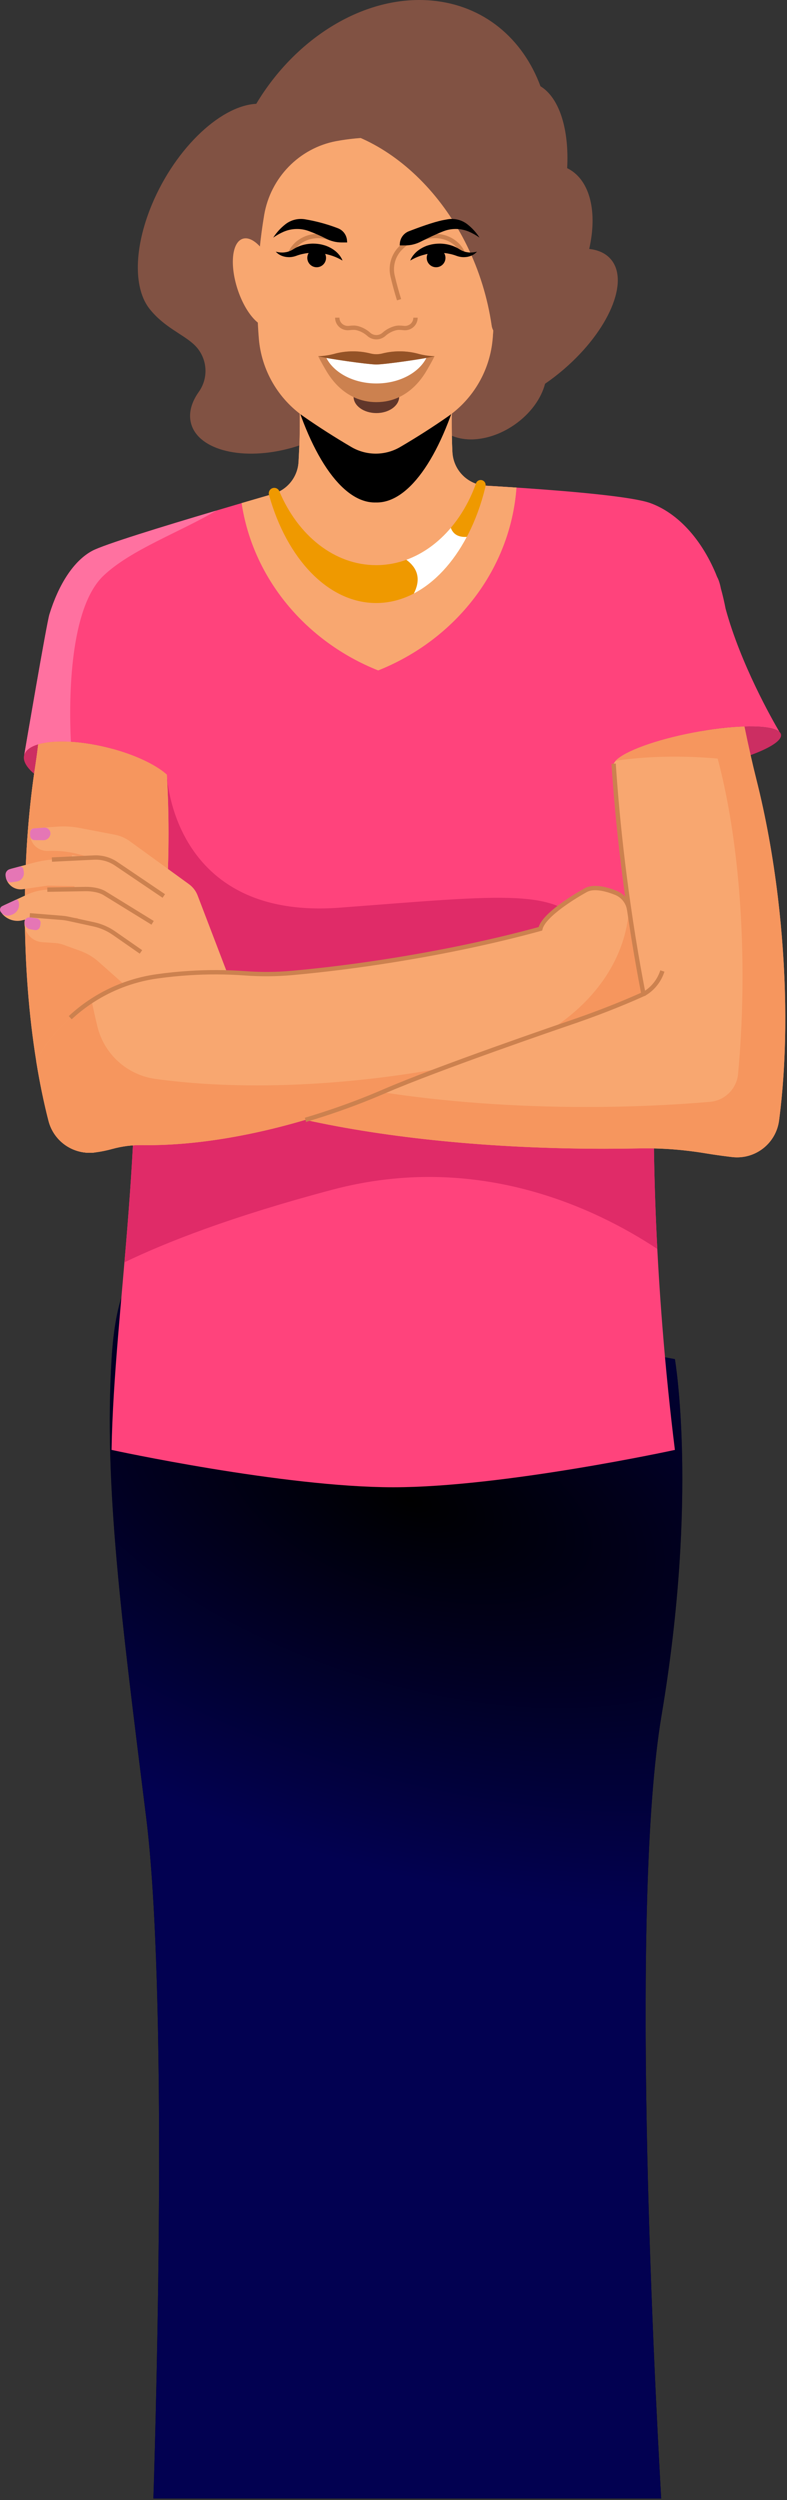 <?xml version="1.0" encoding="UTF-8"?> <svg xmlns="http://www.w3.org/2000/svg" width="425" height="1349" viewBox="0 0 425 1349" fill="none"><rect x="0" y="0" width="425" height="1349" fill="#333333" stroke="none"/> <path d="M357.253 925.606C340.365 1025.85 352.829 1274.06 357.053 1348.14H82.842C84.591 1292.53 90.52 1073.64 78.924 980.553C65.589 873.478 56.12 801.914 60.252 733.357C64.384 664.799 91.003 683.263 91.003 683.263L364.459 733.353C364.459 733.353 377.219 807.112 357.253 925.606Z" fill="black"></path> <path d="M357.253 925.606C340.365 1025.85 352.829 1274.06 357.053 1348.14H82.842C84.591 1292.53 90.52 1073.64 78.924 980.553C65.589 873.478 56.12 801.914 60.252 733.357C64.384 664.799 91.003 683.263 91.003 683.263L364.459 733.353C364.459 733.353 377.219 807.112 357.253 925.606Z" fill="url(#paint0_radial)"></path> <path d="M70.735 495.351C80.016 611.831 61.572 704.629 60.252 782.343C60.252 782.343 152.956 802.5 212.357 802.5C271.757 802.5 364.462 782.343 364.462 782.343C361.81 760.955 359.554 738.845 357.746 716.201C345.943 568.058 356.906 439.492 382.613 384.276L339.789 317.634L71.739 331.055L52.566 353.937C60.439 397.046 66.715 444.866 70.735 495.351Z" fill="#FF437C"></path> <path d="M353.478 566.193C338.938 539.403 323.809 512.209 316.859 501.886C301.421 478.953 274.468 482.88 183.528 489.756C92.588 496.631 90.121 417.94 90.121 417.94L80.251 471.829L71.942 512.672C75.574 575.362 71.524 631.034 67.215 681.117C89.552 670.348 125.075 656.367 179.59 641.918C257.413 621.3 321.301 651.656 354.975 673.912C352.984 635.972 352.539 599.725 353.478 566.193Z" fill="#E02B68"></path> <path d="M24.336 397.812L17.805 392.917L13.04 407.515V407.539H13.023C12.288 410.565 14.319 414.03 18.383 417.464C18.649 415.587 18.926 413.729 19.214 411.889C19.248 411.674 19.279 411.463 19.309 411.249L22.859 411.069L24.336 397.812Z" fill="#CC2E62"></path> <path d="M91 449.566C91.042 471.85 89.688 494.114 86.946 516.228C80.667 565.716 67.624 604.602 51.342 621.831L51.059 621.865C45.556 622.506 40.006 621.132 35.438 617.997C30.869 614.862 27.591 610.179 26.21 604.813C23.651 594.881 21.421 584.102 19.573 572.629C15.625 548.123 13.402 520.493 13.402 491.236C13.402 464.967 15.193 439.999 18.416 417.454C18.681 415.577 18.958 413.719 19.246 411.879C19.779 408.475 20.233 405.059 20.608 401.631C28.776 399.214 42.523 399.609 57.465 403.241C71.76 406.712 83.71 412.311 90.105 417.951C90.366 422.591 90.57 427.29 90.718 432.048C90.904 437.814 90.998 443.653 91 449.566Z" fill="#F8A770"></path> <path d="M90.12 417.958C83.725 412.322 71.764 406.726 57.48 403.248C42.538 399.616 28.788 399.221 20.622 401.638C20.241 405.064 19.788 408.48 19.261 411.886C18.975 413.726 18.698 415.585 18.431 417.461C16.599 430.269 15.231 443.859 14.391 458.025C39.179 460.407 69.188 466.101 90.242 479.246C90.753 469.59 91.018 459.679 91.018 449.574C91.018 443.674 90.929 437.834 90.749 432.052C90.593 427.294 90.383 422.596 90.12 417.958Z" fill="#F6965E"></path> <path d="M33.551 498.441L99.359 531.082L45.746 564.123L33.551 498.441Z" fill="#F6965E"></path> <path d="M40.649 483.095C37.607 453.746 36.929 425.674 38.297 400.256C31.215 399.827 25.081 400.307 20.619 401.617C20.238 405.044 19.784 408.46 19.258 411.865C18.972 413.706 18.695 415.564 18.427 417.44C15.204 439.989 13.414 464.958 13.414 491.223C13.414 520.493 15.637 548.127 19.585 572.615C21.433 584.089 23.669 594.871 26.222 604.799C27.601 610.166 30.879 614.851 35.447 617.987C40.014 621.123 45.564 622.498 51.068 621.858L51.35 621.824C56.619 616.246 61.561 608.397 66.019 598.659C54.308 566.863 45.193 526.909 40.649 483.095Z" fill="#F6965E"></path> <path d="M92.312 490.42L111.273 542.623L127.222 536.769L106.726 483.187C105.79 480.743 104.164 478.624 102.046 477.088L70.162 453.944C67.713 452.167 64.903 450.95 61.932 450.38L43.073 446.762C39.037 445.988 34.918 445.747 30.82 446.047L17.886 446.994C17.524 447.019 17.18 447.164 16.908 447.405C16.636 447.646 16.451 447.971 16.382 448.328C16.143 449.66 16.201 451.028 16.552 452.334C16.902 453.641 17.538 454.855 18.411 455.887C19.285 456.92 20.377 457.748 21.607 458.31C22.838 458.872 24.178 459.156 25.531 459.141L27.991 459.114C32.979 459.056 37.95 459.691 42.763 460.999L60.165 465.73L92.312 490.42Z" fill="#F8A770"></path> <path d="M122.75 551.53L106.141 557.629L89.327 509.738C88.038 506.068 85.68 502.867 82.557 500.548L56.653 481.305C54.11 479.413 51.04 478.364 47.872 478.303L25.684 477.86L12.359 479.81C10.378 480.101 8.358 479.658 6.681 478.563C5.004 477.469 3.785 475.799 3.254 473.868L5.763 468.854L17.675 465.652C21.963 464.495 26.363 463.81 30.799 463.609L50.88 462.708C55.08 462.52 59.228 463.689 62.711 466.043L97.921 489.841C100.888 491.844 103.124 494.756 104.296 498.139L122.75 551.53Z" fill="#F8A770"></path> <path d="M117.642 567.122L101.029 573.221L84.178 525.231C82.96 521.745 80.656 518.741 77.606 516.661L50.581 498.282C48.067 496.571 45.141 495.564 42.106 495.365L25.014 494.245C23.084 494.118 21.147 494.294 19.272 494.766L12.152 496.559C10.169 497.06 8.086 496.994 6.14 496.369C4.193 495.744 2.461 494.585 1.141 493.023L1.995 488.547L14.429 482.795C18.328 480.993 22.563 480.03 26.858 479.97L46.259 479.695C49.628 479.647 54.087 480.331 56.885 482.22L92.145 503.921C95.641 506.304 96.393 511.668 97.904 515.616L117.642 567.122Z" fill="#F8A770"></path> <path d="M16.299 449.043C16.217 449.798 16.231 450.561 16.339 451.313C16.431 451.867 16.715 452.37 17.141 452.735C17.568 453.1 18.11 453.303 18.671 453.307L23.378 453.358C24.331 453.38 25.257 453.041 25.971 452.41C26.686 451.78 27.137 450.903 27.234 449.955C27.234 449.857 27.234 449.76 27.234 449.662C27.224 449.232 27.126 448.808 26.947 448.417C26.768 448.026 26.512 447.675 26.193 447.386C25.875 447.096 25.501 446.875 25.094 446.734C24.687 446.594 24.256 446.537 23.827 446.568L18.239 446.977C17.789 447.009 17.364 447.19 17.027 447.489C16.691 447.789 16.464 448.192 16.38 448.634C16.339 448.798 16.312 448.93 16.299 449.043Z" fill="#E576B5"></path> <path d="M10.49 467.582L5.29 468.981C4.654 469.15 4.088 469.517 3.673 470.028C3.259 470.539 3.017 471.169 2.982 471.826C2.974 471.975 2.974 472.123 2.982 472.272C3.034 473.048 3.198 473.813 3.469 474.542C3.667 475.063 4.037 475.5 4.519 475.78C5 476.06 5.563 476.166 6.113 476.08L9.057 475.638C10.242 475.46 11.308 474.818 12.021 473.855C12.733 472.891 13.033 471.684 12.856 470.499L12.658 469.178C12.621 468.931 12.536 468.693 12.407 468.479C12.278 468.264 12.107 468.078 11.906 467.929C11.705 467.781 11.476 467.674 11.233 467.614C10.99 467.555 10.738 467.544 10.49 467.582Z" fill="#E576B5"></path> <path d="M5.858 493.765L6.671 493.449C8.075 492.904 9.205 491.825 9.812 490.447C10.42 489.07 10.456 487.508 9.912 486.104C9.86 485.97 9.782 485.849 9.681 485.747C9.581 485.645 9.461 485.564 9.328 485.511C9.195 485.457 9.053 485.431 8.91 485.435C8.766 485.439 8.626 485.472 8.496 485.532L1.229 488.891C0.951 489.021 0.704 489.21 0.505 489.444C0.306 489.678 0.161 489.953 0.078 490.249C-0.004 490.545 -0.022 490.855 0.027 491.158C0.076 491.462 0.19 491.751 0.361 492.006L0.399 492.06C0.98 492.921 1.837 493.559 2.83 493.869C3.822 494.179 4.89 494.143 5.858 493.765Z" fill="#E576B5"></path> <path d="M88.452 483.456L62.697 466.05C59.215 463.697 55.066 462.527 50.867 462.715L47.507 462.865L28.032 463.804" stroke="#CC814F" stroke-width="2.345" stroke-miterlimit="10"></path> <path d="M82.415 497.942L56.888 482.227C54.1 480.338 49.631 479.654 46.262 479.702L25.551 480.042" stroke="#CC814F" stroke-width="2.345" stroke-miterlimit="10"></path> <path d="M16 495.004L33.359 496.403C34.481 496.494 35.597 496.66 36.697 496.9L50.417 499.885C54.188 500.71 57.76 502.27 60.928 504.476L75.461 514.581" stroke="#CC814F" stroke-width="4.602" stroke-miterlimit="10"></path> <path d="M77.993 540.918L53.212 518.931C50.375 516.409 47.088 514.446 43.522 513.145L34.332 509.806C32.839 509.265 31.277 508.938 29.693 508.833L22.808 508.38C21.457 508.29 20.137 507.934 18.923 507.333C17.71 506.732 16.627 505.897 15.737 504.877C14.847 503.857 14.166 502.671 13.735 501.387C13.304 500.104 13.13 498.748 13.223 497.397C13.248 497.057 13.34 496.726 13.494 496.422C13.648 496.118 13.86 495.847 14.119 495.626C14.378 495.404 14.678 495.236 15.002 495.131C15.326 495.026 15.668 494.987 16.007 495.015L33.359 496.403C34.481 496.494 35.597 496.66 36.698 496.9L50.417 499.885C54.188 500.711 57.76 502.271 60.928 504.476L81.587 518.839L90.988 535.234L77.993 540.918Z" fill="#F8A770"></path> <path d="M13.23 497.38C13.23 497.441 13.23 497.501 13.23 497.56C13.194 498.494 13.503 499.409 14.098 500.13C14.693 500.85 15.533 501.327 16.457 501.467L18.863 501.852C19.502 501.954 20.155 501.798 20.679 501.419C21.203 501.04 21.555 500.469 21.658 499.83L21.892 498.36C21.994 497.721 21.839 497.068 21.46 496.544C21.081 496.02 20.509 495.668 19.871 495.566L16.682 495.058L16.001 495.004C15.663 494.977 15.323 495.018 15.001 495.123C14.678 495.228 14.38 495.396 14.123 495.617C13.865 495.837 13.654 496.107 13.501 496.409C13.348 496.712 13.256 497.042 13.23 497.38Z" fill="#E576B5"></path> <path d="M339.788 490.981C339.495 488.941 338.67 487.014 337.396 485.394C336.122 483.773 334.445 482.517 332.531 481.75C325.929 479.126 320.061 478.279 316.395 480.28C311.736 482.829 293.571 493.489 291.818 501.168C268.562 507.549 241.585 513.39 212.624 518.039C193.619 521.102 175.256 523.393 158.075 524.959C149.495 525.742 140.865 525.815 132.273 525.176C122.283 524.452 112.256 524.411 102.26 525.054C96.341 525.425 90.562 526.014 84.967 526.8L84.701 526.837C67.195 529.307 50.866 537.087 37.919 549.127C29.38 557.081 23.11 565.039 19.578 572.612C20.712 579.646 21.985 586.406 23.396 592.894C24.281 596.978 25.221 600.949 26.215 604.806C27.594 610.172 30.872 614.857 35.439 617.994C40.007 621.13 45.557 622.505 51.061 621.865L51.343 621.831C54.473 621.43 57.571 620.804 60.611 619.959C65.917 618.494 71.404 617.791 76.907 617.872C104.262 618.318 138.396 612.934 173.997 601.437C185.756 597.638 196.998 593.391 207.566 588.82C236.429 576.328 302.706 553.63 306.025 552.504C321.177 547.378 335.101 541.953 347.483 536.381C344.662 521.872 342.061 506.678 339.788 490.981Z" fill="#F8A770"></path> <path d="M173.116 259.168L169.161 332.44L154.611 370.794L97.911 370.151C96.747 382.962 93.646 394.674 89.188 404.306C89.56 408.79 89.875 413.338 90.134 417.951C83.738 412.314 71.778 406.719 57.494 403.241C42.552 399.609 28.802 399.214 20.636 401.631C16.443 402.87 13.724 404.85 13.07 407.515C13.254 406.423 25.19 336.419 26.684 331.545C31.657 315.374 39.816 302.56 49.863 297.21C62.401 290.525 173.116 259.168 173.116 259.168Z" fill="#FF437C"></path> <path d="M49.856 297.206C39.809 302.556 31.657 315.374 26.678 331.545C25.177 336.418 13.241 406.423 13.063 407.515C13.717 404.85 16.436 402.869 20.63 401.631C25.085 400.31 31.208 399.834 38.277 400.269C37.12 376.427 37.617 327.879 55.975 310.551C70.873 296.481 97.101 287.179 116.818 275.519C87.37 284.225 56.163 293.843 49.856 297.206Z" fill="#FF71A0"></path> <path d="M210.026 580.865C163.142 586.992 119.283 587.053 83.897 582.155C76.432 581.122 69.452 577.863 63.867 572.805C58.282 567.746 54.35 561.123 52.584 553.797C51.449 549.12 50.378 544.355 49.371 539.502C34.889 550.587 24.525 561.965 19.562 572.642C19.771 573.931 19.985 575.211 20.202 576.482L20.328 577.224C20.539 578.44 20.754 579.649 20.972 580.852C21.019 581.107 21.067 581.362 21.114 581.621C21.305 582.658 21.5 583.689 21.7 584.715C21.748 584.96 21.795 585.208 21.843 585.453C22.054 586.529 22.268 587.597 22.486 588.656C22.577 589.099 22.668 589.539 22.758 589.977C22.94 590.846 23.124 591.71 23.31 592.57L23.385 592.911L23.432 593.132V593.159C23.531 593.615 23.633 594.071 23.735 594.52L23.81 594.861C23.936 595.433 24.065 596.004 24.195 596.563V596.597C24.301 597.05 24.408 597.511 24.515 597.979L24.552 598.142C24.706 598.795 24.861 599.447 25.015 600.096V600.157C25.124 600.609 25.233 601.062 25.355 601.518L25.376 601.603L25.587 602.461C25.784 603.251 25.982 604.04 26.182 604.82C27.562 610.186 30.839 614.871 35.407 618.007C39.975 621.143 45.525 622.519 51.028 621.878L51.311 621.844C54.441 621.443 57.538 620.818 60.579 619.972C65.884 618.507 71.371 617.805 76.875 617.886C104.229 618.332 138.364 612.947 173.965 601.45C185.724 597.652 196.966 593.404 207.534 588.833C215.842 585.239 227.254 580.794 239.371 576.264C229.837 578.011 220.055 579.545 210.026 580.865Z" fill="#F6965E"></path> <path d="M339.79 490.981C339.753 490.729 339.709 490.481 339.657 490.236C338.078 516.416 322.088 539.679 297.688 555.38C302.357 553.763 305.383 552.729 306.03 552.511C321.182 547.385 335.106 541.96 347.488 536.388C344.663 521.872 342.063 506.678 339.79 490.981Z" fill="#F6965E"></path> <path d="M378.309 414.635C403.328 409.881 422.785 401.687 421.768 396.333C420.75 390.98 399.644 390.494 374.625 395.249C349.606 400.003 330.149 408.197 331.166 413.551C332.184 418.904 353.29 419.39 378.309 414.635Z" fill="#CC2E62"></path> <path d="M420.716 604.585C419.938 610.534 416.851 615.939 412.122 619.633C407.393 623.326 401.402 625.012 395.441 624.326L394.376 624.203C389.874 623.665 385.463 623.039 381.143 622.324C377.09 621.655 373.025 621.104 368.948 620.67C361.068 619.836 353.144 619.495 345.222 619.649C338.982 619.774 332.683 619.836 326.325 619.836C265.18 619.836 209.032 613.999 164.945 604.255C167.95 603.365 170.968 602.432 174.002 601.454C185.761 597.655 197.003 593.408 207.571 588.837C236.434 576.346 302.711 553.647 306.03 552.521C321.175 547.415 335.106 541.97 347.488 536.398C343.642 516.617 340.232 495.583 337.417 473.711C334.776 453.249 332.822 433.355 331.522 414.404C331.47 413.628 331.419 412.855 331.369 412.083C333.622 406.787 351.814 399.589 374.632 395.259C384.754 393.333 394.236 392.268 402.007 392.036C403.055 397.194 404.163 402.338 405.332 407.468C406.38 412.063 407.478 416.647 408.626 421.222C413.48 440.53 417.414 461.887 420.117 484.528C420.666 489.132 421.163 493.783 421.608 498.482C425.3 537.664 424.718 574.31 420.716 604.585Z" fill="#F8A770"></path> <path d="M331.364 412.08C333.604 406.784 351.785 399.585 374.623 395.246C397.233 390.95 416.647 390.933 420.912 394.905C416.957 388.183 400.007 358.395 391.845 328.458C391.114 324.714 390.276 321.048 389.306 317.617C388.765 314.816 388.061 312.716 387.22 311.225C386.965 310.545 386.703 309.898 386.434 309.262C378.548 290.716 366.06 276.928 351.312 271.502C332.831 264.695 226.797 260.209 226.797 260.209L212.777 362.047L329.652 346.946C329.268 366.731 329.809 388.687 331.364 412.08Z" fill="#FF437C"></path> <path d="M329.846 139.866C327.096 136.674 323.07 134.863 318.186 134.322C322.634 114.843 318.897 97.676 307.179 91.199C306.883 91.036 306.587 90.882 306.284 90.736C307.407 69.848 302.121 52.793 291.876 46.554C282.333 20.793 261.197 2.757 232.995 0.286C196.866 -2.875 159.672 20.422 138.39 56.013C118.193 57.099 92.955 81.962 80.869 113.251C72.075 136.054 72.544 156.258 80.74 166.625C88.507 176.444 98.374 180.107 104.476 185.637L104.636 185.784C108.146 188.989 110.36 193.368 110.862 198.094C111.364 202.82 110.118 207.566 107.359 211.436C103.302 217.137 101.672 223.134 103.227 228.665C107.295 243.113 131.565 248.927 157.439 241.643C183.313 234.359 201.005 216.746 196.921 202.294C196.385 200.417 195.508 198.654 194.334 197.094C210.593 196.536 226.773 190.882 241.34 181.41C241.945 182.81 242.666 184.157 243.495 185.437C240.571 191.223 238.805 196.747 238.359 201.685C232.232 210.916 230.97 221.293 236.055 228.689C243.59 239.649 262.221 239.921 277.67 229.298C286.42 223.281 292.275 215.058 294.347 207.066C297.875 204.646 301.267 202.032 304.507 199.238C328.771 178.347 340.105 151.772 329.846 139.866Z" fill="#815243"></path> <g style="mix-blend-mode:multiply" opacity="0.5"> <path d="M204.039 111.709C166.328 111.709 135.757 155.183 135.757 208.809C135.756 215.387 136.228 221.957 137.169 228.468C138.555 238.035 147.999 244.291 157.308 241.691L157.482 241.643C183.349 234.363 201.047 216.746 196.963 202.295C196.428 200.417 195.551 198.654 194.376 197.094C210.635 196.536 226.816 190.883 241.383 181.41C241.987 182.81 242.708 184.157 243.537 185.437C240.614 191.223 238.847 196.747 238.401 201.685C232.275 210.916 231.012 221.293 236.097 228.689C240.358 234.887 248.17 237.664 256.947 236.987C260.702 236.686 264.23 235.075 266.917 232.435C269.603 229.795 271.275 226.294 271.641 222.546C272.094 218.055 272.321 213.474 272.321 208.802C272.321 155.183 241.75 111.709 204.039 111.709Z" fill="#815243"></path> </g> <g style="mix-blend-mode:multiply" opacity="0.5"> <path d="M282.418 116.283C282.418 139.363 275.917 160.625 264.991 177.615L243.331 185.103C242.587 183.924 241.934 182.689 241.378 181.41C237.642 183.847 233.756 186.045 229.744 187.993L187.479 93.279L193.2 75.672C192.996 75.672 192.795 75.672 192.594 75.672C183.456 75.672 174.712 78.129 166.663 82.612C165.774 75.012 163.331 69.576 160.227 65.689C176.543 43.226 200.583 29.02 227.389 29.02H227.542C232.273 29.032 236.954 29.986 241.312 31.827C245.671 33.668 249.619 36.358 252.926 39.741C270.982 58.222 282.418 85.658 282.418 116.283Z" fill="#815243"></path> </g> <path d="M244.312 243.934C244.227 242.154 244.162 240.643 244.132 239.652C243.579 221.456 244.328 203.243 246.375 185.154H159.485C161.395 202.003 162.174 218.962 161.817 235.915C161.766 238.522 161.514 243.893 161.231 249.189C161.022 253.148 159.585 256.944 157.12 260.049C154.656 263.155 151.286 265.416 147.477 266.52C142.263 268.028 136.518 269.699 130.504 271.462C136.668 312.287 165.329 346.245 204.228 361.724C245.752 345.2 275.615 307.608 278.892 263.103C273.154 262.718 267.545 262.371 262.259 262.061C257.558 261.785 253.126 259.782 249.813 256.436C246.5 253.09 244.541 248.637 244.312 243.934Z" fill="#F8A770"></path> <path d="M278.89 263.096C275.613 307.618 245.743 345.2 204.22 361.724C165.32 346.245 136.662 312.291 130.495 271.462C136.513 269.699 142.254 268.028 147.469 266.52C151.277 265.417 154.648 263.156 157.112 260.05C159.577 256.944 161.013 253.148 161.222 249.189C161.505 243.886 161.757 238.522 161.808 235.915C161.896 231.329 161.908 226.791 161.842 222.301C161.655 209.466 160.848 197.04 159.476 185.165H246.376C244.969 197.492 244.179 209.881 244.011 222.287C243.927 228.003 243.967 233.796 244.133 239.666C244.16 240.653 244.225 242.164 244.313 243.944C244.541 248.647 246.499 253.099 249.811 256.446C253.122 259.793 257.554 261.797 262.254 262.075C267.526 262.374 273.152 262.721 278.89 263.096Z" fill="#F8A770"></path> <path d="M249.826 203.285C239.326 244.162 221.484 271.669 202.928 271.121C184.372 271.669 166.527 244.162 156.034 203.285H249.826Z" fill="black"></path> <path d="M149.208 149.128C153.442 162.208 152.179 174.314 146.39 176.203C140.6 178.092 132.476 168.991 128.242 155.914C124.008 142.838 125.27 130.728 131.06 128.839C136.849 126.95 144.974 136.048 149.208 149.128ZM256.648 149.128C252.414 162.208 253.677 174.314 259.466 176.203C265.255 178.092 273.38 168.991 277.614 155.914C281.848 142.838 280.585 130.728 274.796 128.839C269.006 126.95 260.878 136.048 256.631 149.128H256.648Z" fill="#F8A770"></path> <path d="M266.77 170.138C266.638 174.263 266.411 178.327 266.089 182.329C266.089 182.425 266.089 182.516 266.065 182.615C265.38 191.017 262.842 199.162 258.633 206.465C254.424 213.768 248.649 220.048 241.723 224.853C233.776 230.387 225.209 235.867 216.125 241.19C212.121 243.539 207.563 244.778 202.921 244.778C198.279 244.778 193.721 243.539 189.717 241.19C180.633 235.857 172.069 230.377 164.122 224.853C157.195 220.048 151.419 213.767 147.21 206.462C143 199.158 140.461 191.011 139.776 182.608C139.776 182.513 139.776 182.421 139.752 182.326C139.437 178.33 139.21 174.266 139.072 170.134C138.888 164.616 138.877 158.998 139.038 153.28C139.375 140.768 140.591 128.295 142.676 115.953C146.1 95.913 161.542 79.94 181.517 76.169C195.428 73.579 209.694 73.536 223.62 76.043C233.51 77.836 242.609 82.628 249.682 89.769C256.756 96.909 261.462 106.053 263.162 115.96C265.248 128.3 266.465 140.772 266.804 153.283C266.967 158.99 266.956 164.608 266.77 170.138Z" fill="#F8A770"></path> <g style="mix-blend-mode:multiply" opacity="0.3"> <path d="M263.162 115.96C261.462 106.054 256.756 96.91 249.682 89.769C242.609 82.628 233.51 77.836 223.62 76.043C209.7 73.54 195.442 73.584 181.538 76.173C177.915 76.857 174.382 77.957 171.011 79.45V80.413C171.011 80.413 239.803 84.702 266.035 183.024C266.035 182.888 266.062 182.752 266.072 182.612C266.082 182.473 266.072 182.421 266.096 182.326C266.411 178.33 266.638 174.267 266.777 170.135C266.96 164.616 266.972 158.998 266.811 153.28C266.47 140.77 265.25 128.299 263.162 115.96Z" fill="#F8A770"></path> </g> <g style="mix-blend-mode:multiply" opacity="0.3"> <path d="M162.18 223.428C155.787 218.582 150.488 212.441 146.629 205.407C142.771 198.374 140.44 190.605 139.788 182.609C139.788 182.514 139.788 182.422 139.765 182.326C139.449 178.331 139.222 174.267 139.084 170.135C138.9 164.617 138.889 158.998 139.05 153.28C139.388 140.768 140.603 128.295 142.688 115.954C143.513 111.137 145.051 106.47 147.252 102.108C146.241 116.781 146.226 131.505 147.205 146.181C149.111 175.492 154.56 202.254 162.18 223.428ZM266.799 153.284C266.46 140.773 265.243 128.301 263.157 115.96C262.336 111.161 260.801 106.511 258.603 102.166C259.611 116.823 259.626 131.532 258.648 146.191C256.745 175.492 251.292 202.254 243.672 223.428C250.065 218.582 255.364 212.442 259.223 205.409C263.081 198.376 265.412 190.608 266.064 182.612C266.064 182.514 266.064 182.422 266.088 182.326C266.403 178.331 266.63 174.267 266.768 170.135C266.952 164.617 266.962 159 266.799 153.284Z" fill="#F8A770"></path> </g> <g style="mix-blend-mode:multiply" opacity="0.3"> <path d="M194.893 144.969C194.893 145.434 194.747 145.887 194.475 146.264C194.204 146.641 193.821 146.924 193.38 147.071C192.939 147.219 192.463 147.224 192.02 147.086C191.576 146.948 191.187 146.674 190.907 146.303C185.747 139.37 176.381 134.731 165.676 134.731C162.809 134.73 159.953 135.072 157.167 135.752C159.666 130.793 165.299 127.332 171.854 127.332C174.118 127.325 176.362 127.75 178.467 128.584L183.038 128.496C185.647 129.938 188.045 131.732 190.165 133.829C193.126 136.774 194.822 140.756 194.896 144.931C194.896 144.931 194.893 144.955 194.893 144.969Z" fill="#F8A770"></path> </g> <path d="M256.027 62.831L209.939 45.673L141.276 56.224L150.714 68.753C155.08 68.032 159.498 67.67 163.923 67.671C209.483 67.671 256.476 113.619 265.55 175.778C265.745 177.12 266.292 178.387 267.135 179.451C267.978 180.514 269.087 181.335 270.35 181.831C271.613 182.327 272.985 182.48 274.326 182.274C275.667 182.069 276.93 181.513 277.987 180.662L293.486 168.137L278.603 119.126L256.027 62.831Z" fill="#815243"></path> <g style="mix-blend-mode:multiply" opacity="0.5"> <path d="M281.71 129.363C279.804 146.909 274.116 163.038 265.662 176.55C256.871 113.979 209.673 67.636 163.923 67.636C163.171 67.636 162.422 67.636 161.673 67.671C161.219 66.96 160.737 66.292 160.227 65.666C163.968 60.496 168.201 55.701 172.867 51.347L209.939 45.66L256.026 62.831L278.602 119.125L281.71 129.363Z" fill="#815243"></path> </g> <g style="mix-blend-mode:multiply" opacity="0.3"> <path d="M221.268 177.962C221.268 180.593 215.322 184.358 210.264 187.087C208.111 188.25 205.703 188.858 203.256 188.858C200.81 188.858 198.401 188.25 196.248 187.087C191.187 184.364 185.241 180.593 185.241 177.962C185.243 177.476 185.333 176.994 185.507 176.54C186.454 176.959 187.498 177.113 188.526 176.985C189.437 176.873 190.354 176.817 191.272 176.819C192.096 176.863 192.909 177.016 193.692 177.275C195.744 177.921 197.63 179.007 199.22 180.457C200.34 181.425 201.771 181.958 203.251 181.958C204.732 181.958 206.163 181.425 207.283 180.457C208.873 179.009 210.759 177.923 212.81 177.275C213.594 177.016 214.409 176.863 215.233 176.819C216.151 176.817 217.069 176.873 217.98 176.985C219.01 177.112 220.054 176.956 221.002 176.536C221.177 176.991 221.267 177.475 221.268 177.962Z" fill="#F8A770"></path> </g> <path d="M224.368 171.417C224.368 171.54 224.368 171.662 224.368 171.782C224.305 172.809 223.958 173.798 223.365 174.64C222.773 175.481 221.958 176.141 221.012 176.547C220.064 176.967 219.019 177.122 217.99 176.996C217.079 176.883 216.161 176.828 215.243 176.829C214.419 176.873 213.604 177.027 212.82 177.285C210.764 177.929 208.874 179.013 207.279 180.461C206.159 181.429 204.728 181.962 203.247 181.962C201.767 181.962 200.336 181.429 199.216 180.461C197.626 179.011 195.74 177.925 193.688 177.278C192.905 177.02 192.092 176.867 191.268 176.822C190.35 176.821 189.433 176.876 188.522 176.989C187.491 177.116 186.445 176.959 185.496 176.536C184.55 176.131 183.736 175.471 183.144 174.629C182.552 173.788 182.206 172.798 182.144 171.771C182.144 171.652 182.144 171.53 182.144 171.407" stroke="#CC814F" stroke-width="2.345" stroke-miterlimit="10"></path> <path d="M203.254 222.893C210.059 222.893 215.575 218.939 215.575 214.061C215.575 209.183 210.059 205.229 203.254 205.229C196.45 205.229 190.934 209.183 190.934 214.061C190.934 218.939 196.45 222.893 203.254 222.893Z" fill="#61362A"></path> <path d="M234.69 192.196C234.69 192.196 233.009 195.545 230.905 199.095C229.367 201.696 221.239 216.988 203.255 216.988C185.27 216.988 177.146 201.692 175.604 199.109C173.504 195.559 171.819 192.21 171.819 192.21L174.607 192.23C174.607 192.166 174.59 192.098 174.583 192.033C176.428 191.848 178.257 191.521 180.053 191.056C183.494 190.059 187.061 189.562 190.644 189.579C193.81 189.568 196.965 189.955 200.035 190.729C202.146 191.269 204.36 191.269 206.471 190.729C209.542 189.955 212.698 189.568 215.865 189.579C219.444 189.563 223.008 190.06 226.446 191.056C228.246 191.517 230.078 191.839 231.926 192.019C231.926 192.084 231.926 192.152 231.902 192.217L234.69 192.196Z" fill="#CC814F"></path> <path d="M203.256 196.669C199.546 196.669 184.284 194.575 176.245 193.129C180.37 201.182 190.908 206.91 203.256 206.91C215.604 206.91 226.141 201.182 230.266 193.129C222.227 194.575 206.966 196.669 203.256 196.669Z" fill="white"></path> <path d="M234.69 192.196C230.728 193.377 207.907 196.669 203.255 196.669C198.602 196.669 175.781 193.377 171.819 192.196C172.756 192.169 173.678 192.11 174.583 192.019C176.428 191.838 178.257 191.516 180.053 191.056C183.494 190.059 187.061 189.562 190.644 189.579C193.81 189.568 196.965 189.955 200.035 190.729C202.146 191.269 204.36 191.269 206.471 190.729C209.542 189.955 212.698 189.568 215.865 189.579C219.444 189.563 223.008 190.06 226.446 191.056C228.246 191.517 230.078 191.839 231.926 192.019C232.832 192.11 233.753 192.169 234.69 192.196Z" fill="#945226"></path> <path d="M234.144 124.856C227.415 125.892 221.186 129.03 216.35 133.821C214.384 135.781 212.955 138.214 212.201 140.885C211.447 143.557 211.393 146.378 212.044 149.076C213.103 153.545 214.27 157.789 215.506 161.727" stroke="#CC814F" stroke-width="2.345" stroke-miterlimit="10"></path> <path d="M156.34 137.79C158.185 131.762 164.427 127.324 171.85 127.324C174.114 127.318 176.358 127.743 178.463 128.576" stroke="#CC814F" stroke-width="2.345" stroke-miterlimit="10"></path> <path d="M249.906 136.453C247.605 131.116 241.737 127.328 234.889 127.328C232.626 127.322 230.381 127.747 228.276 128.58" stroke="#CC814F" stroke-width="2.345" stroke-miterlimit="10"></path> <path d="M252.4 121.021L252.349 120.98C250.854 119.822 249.132 118.989 247.296 118.536C245.46 118.082 243.549 118.017 241.686 118.346C240.919 118.475 240.15 118.615 239.378 118.764C233.987 119.816 225.662 122.906 220.846 124.761C219.543 125.256 218.399 126.098 217.539 127.195C216.679 128.292 216.135 129.603 215.965 130.986C215.907 131.466 215.87 131.946 215.843 132.419H218.855C221.772 132.416 224.646 131.716 227.238 130.377C230.145 128.88 236.4 125.919 239.606 124.724C244.068 123.04 249.011 123.162 253.384 125.064C255.347 125.93 257.219 126.989 258.973 128.226C257.194 125.478 254.974 123.044 252.4 121.021Z" fill="black"></path> <path d="M221.538 140.601C221.538 140.601 221.593 140.452 221.715 140.179L221.936 139.682C222.028 139.488 222.161 139.277 222.304 139.029C222.447 138.781 222.617 138.518 222.811 138.236L223.128 137.807L223.495 137.368C224.064 136.679 224.699 136.047 225.391 135.482C226.217 134.809 227.106 134.218 228.046 133.716C228.543 133.437 229.067 133.199 229.622 132.957C230.176 132.715 230.745 132.501 231.344 132.341C231.943 132.181 232.552 132.001 233.178 131.868C233.491 131.807 233.811 131.759 234.131 131.705C234.451 131.65 234.771 131.602 235.098 131.575C235.425 131.548 235.748 131.507 236.078 131.497L237.065 131.459H237.337H237.565H238.028C238.369 131.476 238.709 131.49 239.049 131.521C240.367 131.623 241.672 131.851 242.946 132.201C244.181 132.543 245.379 133.004 246.524 133.58C246.803 133.713 247.072 133.866 247.337 134.019C247.47 134.094 247.599 134.172 247.728 134.25L247.922 134.366L248.018 134.424H248.042H248.011L248.055 134.451L248.396 134.662L248.569 134.768L248.712 134.846C248.903 134.959 249.099 135.063 249.301 135.156C250.093 135.544 250.93 135.833 251.792 136.017C252.201 136.092 252.598 136.154 252.984 136.204C253.352 136.244 253.722 136.263 254.093 136.262C254.713 136.266 255.332 136.221 255.945 136.129C256.207 136.092 256.438 136.047 256.625 136.007C256.8 135.977 256.972 135.939 257.143 135.891L257.582 135.785C257.582 135.785 257.476 135.908 257.262 136.126C256.944 136.441 256.603 136.731 256.241 136.994C256.122 137.075 255.996 137.171 255.86 137.256L255.421 137.514C255.082 137.706 254.731 137.873 254.369 138.015C253.953 138.186 253.525 138.326 253.089 138.433C252.858 138.484 252.616 138.546 252.368 138.593C252.119 138.641 251.86 138.672 251.595 138.695C251.329 138.719 251.057 138.743 250.778 138.75C250.499 138.757 250.21 138.75 249.92 138.75C249.313 138.723 248.709 138.642 248.116 138.508C247.788 138.439 247.463 138.353 247.143 138.25L246.891 138.171L246.697 138.107L246.306 137.97L246.258 137.953L246.183 137.916H246.163L246.074 137.885L245.901 137.824C245.785 137.783 245.669 137.742 245.56 137.705L244.842 137.484C244.362 137.334 243.869 137.205 243.362 137.096C242.855 136.987 242.341 136.871 241.834 136.783C241.326 136.694 240.795 136.612 240.268 136.561C240.002 136.538 239.74 136.51 239.475 136.493C239.209 136.476 238.944 136.446 238.678 136.435C238.413 136.425 238.171 136.415 237.923 136.405H237.086H236.289C236.024 136.405 235.765 136.435 235.503 136.446C234.477 136.49 233.454 136.591 232.44 136.749C231.939 136.82 231.456 136.909 230.973 136.994C230.489 137.079 230.02 137.177 229.57 137.31C228.652 137.525 227.797 137.797 226.991 138.062C226.606 138.222 226.194 138.324 225.84 138.488C225.66 138.566 225.476 138.631 225.299 138.699C225.122 138.767 224.959 138.849 224.795 138.923L224.312 139.131L223.873 139.349C223.58 139.485 223.315 139.614 223.083 139.74L222.433 140.081L221.947 140.367C221.817 140.445 221.708 140.499 221.637 140.537L221.538 140.601Z" fill="black"></path> <path d="M235.502 144.202C238.295 144.202 240.56 141.938 240.56 139.145C240.56 136.351 238.295 134.087 235.502 134.087C232.709 134.087 230.444 136.351 230.444 139.145C230.444 141.938 232.709 144.202 235.502 144.202Z" fill="black"></path> <path d="M154.11 121.021L154.161 120.98C155.657 119.822 157.378 118.989 159.215 118.536C161.051 118.082 162.962 118.017 164.825 118.346C165.592 118.475 166.361 118.615 167.132 118.764C172.366 119.78 177.501 121.251 182.479 123.162C183.782 123.657 184.926 124.498 185.786 125.595C186.646 126.692 187.19 128.003 187.36 129.387C187.418 129.867 187.455 130.347 187.482 130.82H184.477C181.56 130.817 178.686 130.117 176.094 128.778C173.114 127.247 170.045 125.894 166.904 124.727C162.442 123.044 157.5 123.166 153.127 125.068C151.164 125.934 149.291 126.993 147.538 128.23C149.316 125.48 151.537 123.045 154.11 121.021Z" fill="black"></path> <path d="M184.97 140.601C184.97 140.601 184.916 140.452 184.793 140.179L184.572 139.682C184.48 139.488 184.348 139.277 184.205 139.029C184.062 138.781 183.891 138.518 183.697 138.236L183.381 137.807L183.013 137.368C182.445 136.679 181.81 136.047 181.118 135.482C180.292 134.809 179.403 134.218 178.463 133.716C177.966 133.437 177.442 133.199 176.887 132.957C176.332 132.715 175.764 132.501 175.165 132.341C174.566 132.181 173.956 132.001 173.33 131.868C173.017 131.807 172.697 131.759 172.377 131.705C172.057 131.65 171.737 131.602 171.411 131.575C171.084 131.548 170.761 131.507 170.43 131.497L169.443 131.459H169.161H168.933H168.47C168.13 131.476 167.789 131.49 167.449 131.521C166.131 131.623 164.826 131.851 163.552 132.201C162.317 132.543 161.119 133.004 159.975 133.58C159.696 133.713 159.427 133.866 159.161 134.019C159.028 134.094 158.899 134.172 158.77 134.25L158.576 134.366L158.481 134.424H158.457H158.487L158.443 134.451L158.103 134.662L157.929 134.768L157.786 134.846C157.595 134.959 157.399 135.063 157.197 135.156C156.405 135.544 155.569 135.833 154.706 136.017C154.298 136.092 153.9 136.154 153.515 136.204C153.146 136.244 152.776 136.263 152.405 136.262C151.785 136.266 151.166 136.221 150.554 136.129C150.292 136.092 150.06 136.047 149.873 136.007C149.699 135.977 149.526 135.939 149.356 135.891L148.917 135.785C148.917 135.785 149.022 135.908 149.236 136.126C149.554 136.441 149.896 136.731 150.258 136.994C150.377 137.075 150.503 137.171 150.639 137.256L151.078 137.514C151.416 137.706 151.767 137.873 152.129 138.015C152.545 138.186 152.973 138.326 153.409 138.433C153.641 138.484 153.882 138.546 154.131 138.593C154.379 138.641 154.638 138.672 154.903 138.695C155.169 138.719 155.441 138.743 155.72 138.75C155.999 138.757 156.289 138.75 156.578 138.75C157.185 138.723 157.789 138.642 158.382 138.508C158.711 138.439 159.036 138.353 159.355 138.25L159.607 138.171L159.801 138.107L160.192 137.97L160.24 137.953L160.315 137.916H160.335L160.424 137.885L160.598 137.824C160.713 137.783 160.829 137.742 160.938 137.705L161.656 137.484C162.136 137.334 162.629 137.205 163.137 137.096C163.644 136.987 164.158 136.871 164.665 136.783C165.172 136.694 165.703 136.612 166.23 136.561C166.496 136.538 166.758 136.51 167.023 136.493C167.289 136.476 167.554 136.446 167.82 136.435C168.085 136.425 168.327 136.415 168.575 136.405H169.413H170.209C170.475 136.405 170.733 136.435 170.995 136.446C172.021 136.49 173.044 136.591 174.059 136.749C174.559 136.82 175.042 136.909 175.526 136.994C176.009 137.079 176.479 137.177 176.928 137.31C177.847 137.525 178.701 137.797 179.508 138.062C179.892 138.222 180.304 138.324 180.658 138.488C180.838 138.566 181.022 138.631 181.199 138.699C181.376 138.767 181.54 138.849 181.703 138.923L182.186 139.131L182.625 139.349C182.918 139.485 183.184 139.614 183.415 139.74L184.065 140.081L184.552 140.367C184.681 140.445 184.79 140.499 184.861 140.537L184.97 140.601Z" fill="black"></path> <path d="M171.009 144.203C173.803 144.203 176.067 141.938 176.067 139.145C176.067 136.352 173.803 134.087 171.009 134.087C168.216 134.087 165.952 136.352 165.952 139.145C165.952 141.938 168.216 144.203 171.009 144.203Z" fill="black"></path> <g style="mix-blend-mode:screen" opacity="0.5"> <path d="M202.928 170.257C206.801 170.257 209.94 169.044 209.94 167.548C209.94 166.051 206.801 164.838 202.928 164.838C199.056 164.838 195.917 166.051 195.917 167.548C195.917 169.044 199.056 170.257 202.928 170.257Z" fill="#F8A770"></path> </g> <g style="mix-blend-mode:multiply" opacity="0.5"> <path d="M154.003 60.019C154.003 60.019 176.031 19.469 218.963 16.287C233.575 15.204 254.139 19.479 266.916 36.861" stroke="#815243" stroke-width="2.015" stroke-miterlimit="10"></path> </g> <g style="mix-blend-mode:multiply" opacity="0.5"> <path d="M313.549 115.684C314.686 123.434 313.927 131.718 309.876 138.423C306.02 144.808 299.622 149.165 294.509 154.597C289.74 159.729 286.095 165.802 283.809 172.425C281.523 179.048 280.647 186.075 281.236 193.057C281.6 197.097 282.937 201.702 286.681 203.247" stroke="#815243" stroke-width="2.015" stroke-miterlimit="10"></path> </g> <path d="M194.894 54.529C194.894 54.529 262.315 43.604 269.741 137.263" stroke="#815243" stroke-width="2.015" stroke-miterlimit="10"></path> <g style="mix-blend-mode:multiply" opacity="0.5"> <path d="M148.888 86.761C148.888 86.761 119.376 64.464 100.796 111.709" stroke="#815243" stroke-width="2.015" stroke-miterlimit="10"></path> </g> <g style="mix-blend-mode:multiply" opacity="0.5"> <path d="M97.077 148.263C97.077 148.263 98.456 158.671 124.84 182.7C134.734 191.713 129.789 206.958 119.66 222.89" stroke="#815243" stroke-width="2.015" stroke-miterlimit="10"></path> </g> <path d="M262.251 262.075C262.251 262.075 262.251 261.813 262.251 261.68C262.252 261.011 262.003 260.366 261.553 259.872C261.103 259.377 260.484 259.069 259.818 259.007C259.153 258.946 258.488 259.136 257.955 259.54C257.422 259.944 257.059 260.532 256.938 261.19C247.561 287.016 226.987 304.943 203.131 304.943C180.538 304.943 160.903 288.874 150.917 265.25C150.792 264.881 150.595 264.541 150.337 264.248C150.08 263.955 149.768 263.716 149.418 263.544C149.068 263.372 148.688 263.27 148.299 263.245C147.91 263.22 147.52 263.271 147.151 263.397C146.782 263.523 146.442 263.72 146.149 263.977C145.856 264.234 145.617 264.547 145.445 264.896C145.273 265.246 145.171 265.626 145.146 266.015C145.121 266.404 145.172 266.794 145.298 267.163C154.865 301.379 177.165 325.381 203.145 325.381C230.159 325.381 253.177 299.425 262.064 263.004C262.139 262.691 262.265 262.075 262.251 262.075Z" fill="#EF9900"></path> <path d="M243.451 284.817C236.715 292.768 228.519 298.752 219.428 302.046C225.047 306.168 227.685 312.002 223.489 320.248C234.836 314.336 244.72 303.619 252.079 289.691C248.168 289.947 244.887 288.738 243.451 284.817Z" fill="white"></path> <path d="M421.247 600.344C421.342 599.552 421.434 598.758 421.523 597.962C421.563 597.601 421.603 597.239 421.642 596.876C421.73 596.057 421.818 595.234 421.904 594.408C421.934 594.099 421.968 593.789 421.999 593.476C424.793 565.526 424.858 532.991 421.604 498.496C421.162 493.79 420.665 489.139 420.113 484.541C417.411 461.891 413.473 440.537 408.623 421.235C407.473 416.663 406.374 412.079 405.328 407.482C404.158 402.349 403.049 397.205 402.003 392.05C395.604 392.285 389.224 392.893 382.896 393.871C393.984 426.361 400.979 473.854 400.979 526.786C400.979 545.135 400.138 562.834 398.576 579.48C398.213 583.369 396.496 587.007 393.724 589.758C390.952 592.509 387.301 594.198 383.41 594.531C362.256 596.338 339.936 597.308 316.86 597.308C277.099 597.308 239.568 594.436 206.421 589.34C196.187 593.724 185.339 597.809 174.002 601.467C170.968 602.448 167.95 603.381 164.945 604.268C209.032 614.016 265.18 619.85 326.325 619.85C332.678 619.85 338.977 619.788 345.222 619.663C353.144 619.509 361.068 619.85 368.948 620.684C373.032 621.113 377.097 621.664 381.143 622.338C384.773 622.937 388.472 623.475 392.238 623.951C392.95 624.043 393.661 624.132 394.376 624.22L395.441 624.343C401.402 625.029 407.393 623.343 412.122 619.65C416.851 615.956 419.938 610.551 420.716 604.602C420.859 603.522 420.997 602.434 421.131 601.338C421.169 600.994 421.206 600.667 421.247 600.344Z" fill="#F6965E"></path> <path d="M74.758 414.084C79.56 414.813 84.213 415.711 88.678 416.756C82.021 411.532 70.755 406.467 57.475 403.241C42.533 399.609 28.783 399.214 20.617 401.631C20.236 405.057 19.782 408.473 19.256 411.879C19.029 413.299 18.814 414.732 18.609 416.177C31.9 411.76 52.369 410.687 74.758 414.084Z" fill="#F6965E"></path> <path d="M378.059 408.639C387.526 409.121 396.957 410.137 406.309 411.681C405.969 410.272 405.628 408.863 405.322 407.454C404.151 402.322 403.043 397.178 401.997 392.022C394.226 392.257 384.744 393.323 374.622 395.246C354.034 399.153 337.213 405.395 332.469 410.47C345.913 408.496 361.498 407.771 378.059 408.639Z" fill="#F6965E"></path> <path d="M164.945 604.241C167.95 603.352 170.968 602.418 174.002 601.44C185.761 597.642 197.003 593.394 207.571 588.823C236.434 576.332 302.711 553.634 306.03 552.507C321.175 547.402 335.106 541.956 347.488 536.384C343.642 516.603 340.232 495.569 337.417 473.698C334.776 453.235 332.822 433.342 331.522 414.391C331.47 413.615 331.419 412.841 331.369 412.069" stroke="#CC814F" stroke-width="2.345" stroke-miterlimit="10"></path> <path d="M347.489 536.401C347.489 536.401 354.735 533.082 357.699 523.937" stroke="#CC814F" stroke-width="2.345" stroke-miterlimit="10"></path> <path d="M339.786 490.981C339.493 488.941 338.668 487.014 337.395 485.394C336.121 483.773 334.443 482.517 332.53 481.75C325.927 479.126 320.059 478.279 316.394 480.28C311.734 482.829 293.569 493.489 291.817 501.168C268.56 507.549 241.583 513.39 212.623 518.039C193.617 521.102 175.255 523.393 158.074 524.959C149.494 525.742 140.864 525.815 132.271 525.176C122.282 524.452 112.254 524.411 102.259 525.054C96.34 525.425 90.561 526.014 84.965 526.8L84.7 526.837C67.193 529.307 50.865 537.087 37.918 549.127" stroke="#CC814F" stroke-width="2.345" stroke-miterlimit="10"></path> <defs> <radialGradient id="paint0_radial" cx="0" cy="0" r="1" gradientUnits="userSpaceOnUse" gradientTransform="translate(214 810) rotate(-162.831) scale(730.032 338.352)"> <stop stop-color="#020151" stop-opacity="0"></stop> <stop offset="0.577" stop-color="#020151"></stop> </radialGradient> </defs> </svg> 
